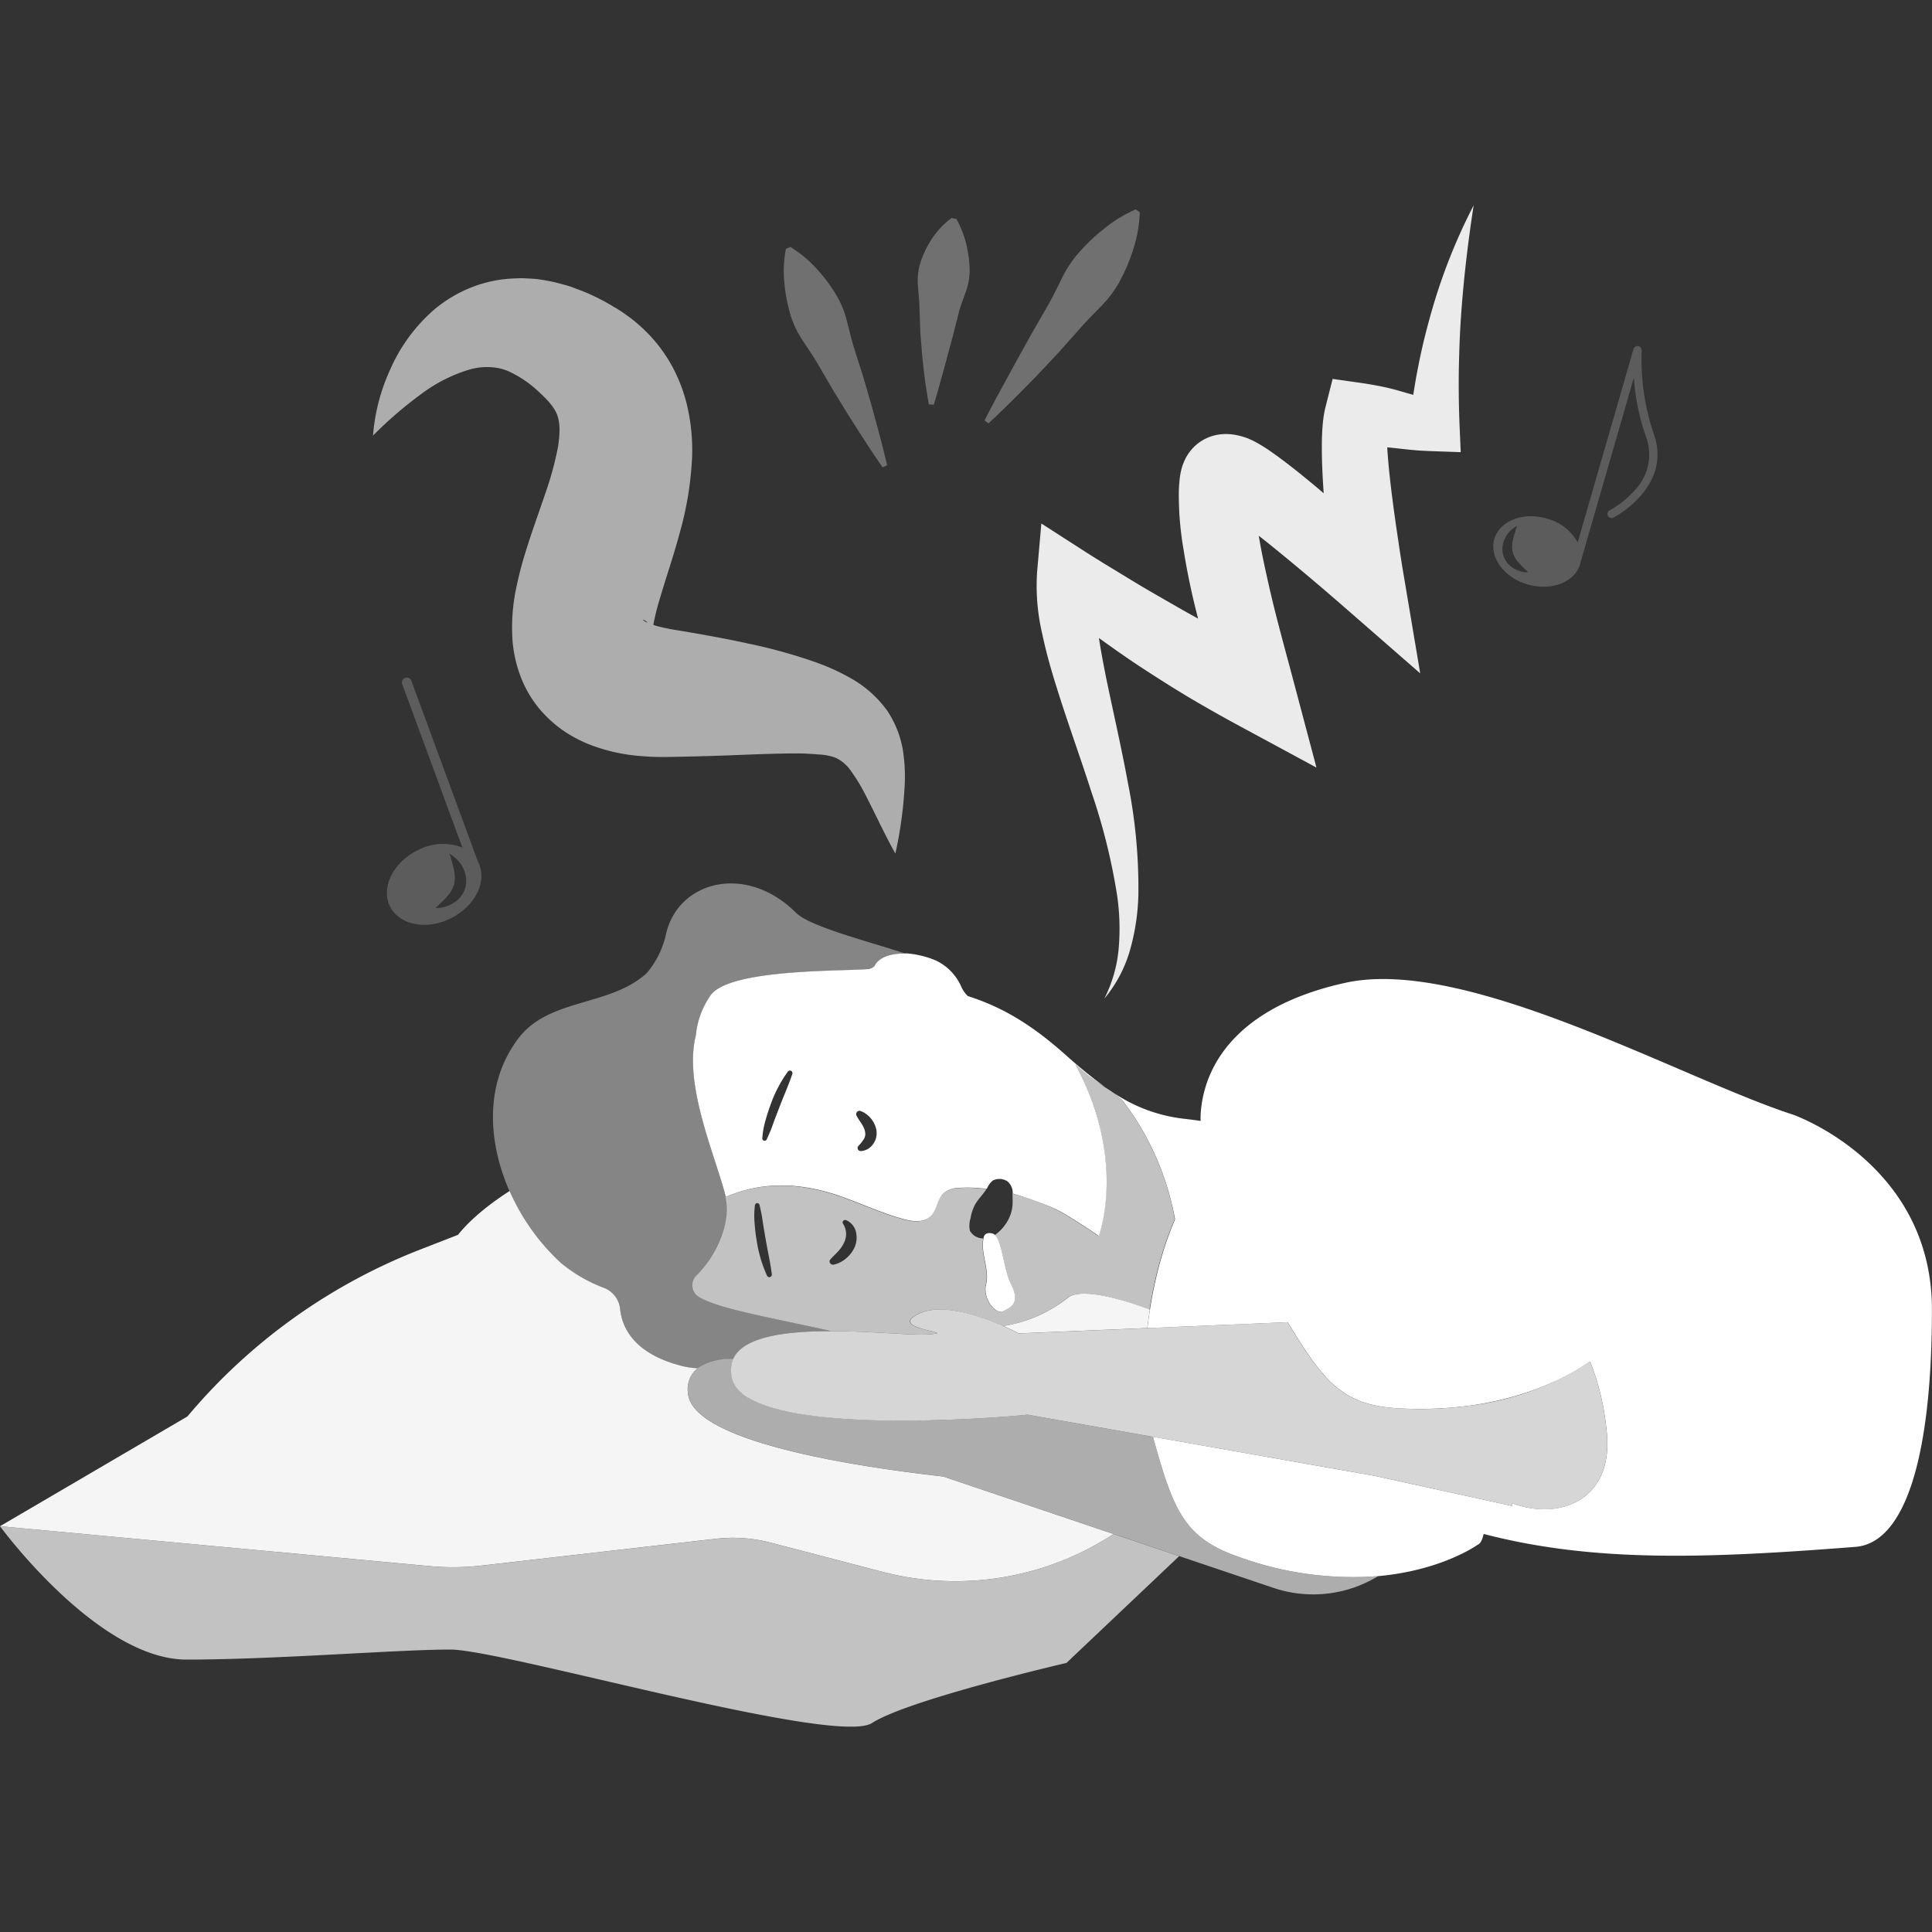 <svg viewBox="0 0 300 300" xmlns="http://www.w3.org/2000/svg"><rect x="0" y="0" width="300" height="300" fill="#333333" stroke="none"/><g fill="#fff"><path d="m 172.9 238.2 a 44.78 44.78 0 0 1 -35.84 5.89 l -17.39 -4.54 a 23.3 23.3 0 0 0 -8.54 -.6 l -36.36 4.16 a 38.75 38.75 0 0 1 -8 .09 l -66.77 -6.21 s 15.15 20.71 28.97 20.71 32.75 -1.56 40.94 -1.56 59.87 15.05 65.5 11.41 30.19 -9.33 30.19 -9.33 l 17.5 -16.58 z" opacity=".7"/><path d="m 166.47 236.03 l -20.02 -6.76 c -12.28 -1.38 -39.11 -5.2 -39.63 -12.99 a 4.15 4.15 0 0 1 1.5 -3.82 12.2 12.2 0 0 1 -2.21 -.3 c -7.76 -1.88 -9.52 -6.11 -9.81 -8.85 a 3.96 3.96 0 0 0 -2.52 -3.33 23.4 23.4 0 0 1 -6.65 -3.84 33.49 33.49 0 0 1 -8 -11.2 c -5.78 3.7 -8 6.8 -8 6.8 l -5.73 2.23 a 89.6 89.6 0 0 0 -36.3 25.98 l -29.1 17.04 66.77 6.2 a 38.75 38.75 0 0 0 8 -.09 l 36.36 -4.16 a 23.3 23.3 0 0 1 8.54 .6 l 17.39 4.54 a 44.78 44.78 0 0 0 35.84 -5.88 z" opacity=".95"/><path d="m 166.99 165.28 a 30.14 30.14 0 0 0 4.53 3.46 75.78 75.78 0 0 1 -6.04 -4.93 c -4.04 -3.57 -8.69 -7.09 -15.17 -9.13 a 4.35 4.35 0 0 1 -1.01 -1.39 8.1 8.1 0 0 0 -4.03 -4.17 14.83 14.83 0 0 0 -4.76 -1.1 l .17 .06 c -2.36 -.09 -4.25 .58 -4.89 1.94 a 1.82 1.82 0 0 1 -.8 .44 c -3.79 .39 -21.73 -.1 -24.67 4.12 a 13 13 0 0 0 -2.27 6.2 c -1.96 7.7 3.09 18.79 4.65 25.07 4.35 -1.86 10.35 -2.88 18.48 .14 3.09 1.14 6.1 2.51 9.28 3.35 1.39 .37 3.05 .52 4.07 -.49 1.01 -.99 1 -2.74 2.08 -3.66 a 3.87 3.87 0 0 1 2.21 -.73 20.58 20.58 0 0 1 4.39 .16 c .02 -.03 .05 -.06 .06 -.09 a 3.3 3.3 0 0 1 .89 -1.22 2.31 2.31 0 0 1 2.28 .13 2.36 2.36 0 0 1 .81 1.9 55.49 55.49 0 0 1 6.65 2.39 c 2.36 1.18 6.72 4.18 6.72 4.18 s 4.45 -11.67 -3.63 -26.63 z m -43.95 1.46 c -.58 1.76 -1.34 3.4 -1.98 5.1 -.33 .85 -.66 1.69 -.97 2.55 a 26.42 26.42 0 0 1 -1.04 2.55 .36 .36 0 0 1 -.68 -.17 12.81 12.81 0 0 1 .49 -2.77 c .25 -.9 .54 -1.79 .87 -2.67 a 20.29 20.29 0 0 1 2.62 -4.95 .4 .4 0 0 1 .69 .37 z m 12.98 10.01 a 3.08 3.08 0 0 1 -.55 1.04 2.47 2.47 0 0 1 -1.82 .95 .48 .48 0 0 1 -.36 -.8 l .03 -.03 a 6.03 6.03 0 0 0 .85 -1.09 1.49 1.49 0 0 0 .17 -1.02 3.15 3.15 0 0 0 -.47 -1.17 c -.24 -.41 -.56 -.82 -.84 -1.33 l -.02 -.04 a .53 .53 0 0 1 .2 -.71 .52 .52 0 0 1 .43 -.03 3.8 3.8 0 0 1 1.55 1.1 3.94 3.94 0 0 1 .91 1.93 3.11 3.11 0 0 1 -.08 1.19 z"/><path d="m 112.87 188.77 a 13.39 13.39 0 0 1 -.74 3.13 13.39 13.39 0 0 0 .74 -3.13 z"/><path d="m 123.61 141.74 c -7.77 -7.76 -18.34 -4.93 -20.19 3.31 a 14.02 14.02 0 0 1 -3.01 6.07 c -5.64 5.14 -14.88 3.86 -19.72 9.86 -5.42 6.91 -5.06 16.07 -1.57 23.99 a 33.49 33.49 0 0 0 8 11.2 23.4 23.4 0 0 0 6.66 3.83 3.96 3.96 0 0 1 2.52 3.33 c .29 2.74 2.05 6.97 9.81 8.85 a 12.2 12.2 0 0 0 2.21 .3 9.18 9.18 0 0 1 5.51 -1.4 c 1.43 -3.35 7.5 -4.26 13.9 -4.36 l -.06 -.01 h .06 q .72 -.01 1.44 -.01 c -9.24 -2.07 -17.39 -3.44 -20.52 -5.28 l .15 .09 c -.05 -.03 -.1 -.05 -.14 -.08 a 2.13 2.13 0 0 1 -.5 -3.32 16.79 16.79 0 0 0 3.99 -6.21 13.39 13.39 0 0 0 .74 -3.13 8.09 8.09 0 0 0 -.13 -2.71 c -1.5 -6.24 -6.68 -17.48 -4.7 -25.26 a 13 13 0 0 1 2.27 -6.2 c 2.94 -4.22 20.88 -3.73 24.67 -4.12 a 1.82 1.82 0 0 0 .8 -.44 c .64 -1.36 2.53 -2.03 4.89 -1.94 -6.1 -2 -14.95 -4.23 -17.08 -6.36 z" opacity=".4"/><path d="m 192.49 241.81 c -8.67 -2.97 -10.3 -7.33 -13.45 -18.7 l -19.51 -3.44 c -1.46 .15 -4.3 .39 -7.87 .59 -.27 .02 -.54 .03 -.82 .04 l -.63 .03 -.8 .04 -.73 .03 -.78 .03 c -.32 .01 -.65 .02 -.99 .04 h -.03 c -1.34 .05 -2.73 .08 -4.15 .1 h -.38 c -1.71 .02 -3.45 .02 -5.2 -.01 l -.61 -.01 q -.6 -.01 -1.2 -.03 h -.01 l -.31 -.01 c -.57 -.02 -1.13 -.04 -1.69 -.07 l -.35 -.02 q -.87 -.04 -1.73 -.1 c -.14 -.01 -.28 -.02 -.41 -.03 q -.65 -.05 -1.3 -.1 l -.52 -.05 q -.64 -.06 -1.26 -.13 l -.43 -.05 c -1.09 -.12 -2.14 -.27 -3.15 -.44 -.14 -.02 -.28 -.05 -.42 -.07 -.36 -.06 -.72 -.13 -1.07 -.2 l -.12 -.03 q -.71 -.14 -1.38 -.31 l -.26 -.06 c -.47 -.12 -.93 -.25 -1.36 -.38 -.06 -.02 -.12 -.04 -.19 -.06 q -.51 -.16 -.98 -.34 l -.12 -.05 q -.51 -.2 -.97 -.41 l -.08 -.04 a 11.52 11.52 0 0 1 -1.05 -.56 c -.04 -.02 -.07 -.04 -.11 -.06 a 7.82 7.82 0 0 1 -.78 -.56 c -.06 -.05 -.12 -.1 -.17 -.16 a 5.89 5.89 0 0 1 -.47 -.46 c -.06 -.07 -.12 -.14 -.18 -.22 a 4.29 4.29 0 0 1 -.33 -.47 c -.04 -.07 -.08 -.13 -.12 -.2 a 3.61 3.61 0 0 1 -.3 -.74 5.23 5.23 0 0 1 -.16 -1.95 4.08 4.08 0 0 1 .28 -1.14 9.18 9.18 0 0 0 -5.51 1.4 4.15 4.15 0 0 0 -1.5 3.82 c .52 7.79 27.36 11.61 39.63 12.99 l 20.02 6.76 6.4 2.16 10.2 3.44 14.95 5.04 a 19.36 19.36 0 0 0 15.97 -1.92 51.84 51.84 0 0 1 -21.51 -2.93 z" opacity=".6"/><path d="m 249.43 221.89 a 38.6 38.6 0 0 0 -2.53 -10.48 43.43 43.43 0 0 1 -18.55 6.84 58 58 0 0 1 -11.01 .45 c -8.86 -.45 -11.7 -4 -17.41 -13.39 l -2.35 .1 -7.34 .31 -6.18 .26 -1.86 .08 -4.05 .17 -19.97 .83 s -.94 -.51 -2.39 -1.15 c -.39 -.17 -.82 -.35 -1.27 -.54 -3.46 -1.4 -8.58 -2.93 -11.83 -1.38 -5.27 2.5 6.96 2.89 1.23 3.23 -2.33 .14 -8.24 -.47 -14.23 -.52 h -.53 c -6.91 -.01 -13.8 .77 -15.34 4.37 a 4.08 4.08 0 0 0 -.28 1.14 5.23 5.23 0 0 0 .16 1.95 3.53 3.53 0 0 0 .29 .73 l .01 .01 c .04 .07 .08 .13 .12 .2 a 4.29 4.29 0 0 0 .33 .47 c .06 .07 .12 .14 .18 .22 a 5.72 5.72 0 0 0 .47 .46 c .06 .05 .11 .11 .17 .16 a 7.82 7.82 0 0 0 .78 .56 c .03 .02 .07 .04 .11 .06 l .06 .03 c .24 .14 .49 .28 .75 .41 .08 .04 .16 .07 .24 .11 l .08 .04 c .24 .11 .49 .22 .74 .32 .08 .03 .15 .06 .23 .09 l .12 .05 q .47 .18 .98 .34 c .06 .02 .12 .04 .19 .06 .41 .13 .84 .25 1.28 .36 l .08 .02 c .09 .02 .18 .04 .26 .07 .34 .08 .69 .16 1.04 .24 l .33 .07 .12 .03 c .35 .07 .71 .14 1.07 .2 l .42 .07 c 1.01 .17 2.06 .31 3.15 .44 l .44 .05 h .04 q .6 .06 1.21 .12 h .01 l .53 .05 q .64 .06 1.3 .1 c .14 .01 .28 .02 .42 .03 q .86 .06 1.73 .1 l .35 .02 c .47 .02 .94 .04 1.41 .06 l .28 .01 .31 .01 q .6 .02 1.2 .03 l .62 .01 q .68 .01 1.36 .02 h .4 q .86 .01 1.72 0 h .59 c .38 0 .76 0 1.14 -.01 l .38 -.01 h .33 c .34 0 .68 -.01 1.02 -.02 .23 0 .47 -.01 .7 -.02 q .61 -.02 1.21 -.03 l .9 -.03 h .03 c .33 -.01 .66 -.02 .99 -.04 l .79 -.03 .73 -.03 .8 -.04 .63 -.03 .82 -.04 c 3.57 -.2 6.42 -.44 7.87 -.59 l 19.51 3.44 24.15 4.25 10.24 1.8 17.14 3.76 4.24 .93 -.06 -.43 c 7.64 2.84 16.03 -.68 14.65 -11.53 z" opacity=".8"/><path d="m 165.83 201.51 a 21.59 21.59 0 0 1 -10.03 4.39 c 1.45 .64 2.39 1.15 2.39 1.15 l 19.97 -.83 c .11 -.96 .24 -1.92 .39 -2.87 -4.56 -1.73 -10.76 -3.42 -12.72 -1.84 z" opacity=".95"/><path d="m 278.44 173.09 c -17.48 -5.67 -50.71 -24.59 -69.49 -20.49 -15.2 3.32 -21.6 11.32 -22.46 19.7 a 13.85 13.85 0 0 0 -.06 1.76 q -1.24 -.19 -2.59 -.34 a 24.51 24.51 0 0 1 -11.4 -4.36 l .01 .01 q .43 .3 .85 .63 c .28 .22 .57 .46 .86 .7 .57 .74 1.11 1.48 1.62 2.23 .03 .04 .06 .08 .09 .12 .49 .72 .94 1.45 1.37 2.18 .04 .07 .08 .13 .12 .2 q .62 1.07 1.16 2.15 c .04 .08 .08 .15 .12 .23 .36 .71 .68 1.43 .99 2.14 .03 .08 .07 .16 .1 .23 q .45 1.08 .84 2.15 c .03 .07 .05 .14 .07 .2 q .39 1.09 .71 2.16 c .02 .05 .03 .1 .05 .16 q .32 1.1 .58 2.18 l .02 .09 c .16 .65 .29 1.3 .41 1.94 .02 .09 .04 .19 .05 .28 a 53.02 53.02 0 0 0 -2.74 8.25 c -.47 1.88 -.86 3.82 -1.16 5.77 -.15 .96 -.28 1.91 -.39 2.87 l 5.91 -.25 4.73 -.2 7.23 -.3 1.56 -.07 2.35 -.1 c 5.71 9.39 8.55 12.93 17.41 13.39 .98 .05 1.93 .07 2.87 .08 .19 0 .38 0 .56 -.01 .76 0 1.51 -.02 2.24 -.05 .13 0 .26 -.02 .4 -.02 q 1.19 -.06 2.34 -.16 l .16 -.02 q 1.25 -.12 2.44 -.28 a 47.42 47.42 0 0 0 9.78 -2.4 l .09 -.03 c 1.1 -.41 2.14 -.84 3.1 -1.28 .11 -.05 .23 -.1 .33 -.15 .26 -.12 .51 -.24 .76 -.37 .18 -.09 .35 -.18 .52 -.26 .2 -.11 .41 -.21 .6 -.31 q .52 -.28 1 -.56 c .13 -.08 .26 -.15 .39 -.23 .24 -.14 .48 -.28 .71 -.43 l .32 -.2 c .32 -.2 .64 -.41 .94 -.61 a 38.61 38.61 0 0 1 2.53 10.48 c 1.38 10.85 -7.01 14.36 -14.67 11.53 l .06 .43 -4.24 -.93 -7.17 -1.57 -10 -2.19 -10.24 -1.8 -24.15 -4.26 c 3.16 11.38 4.78 15.74 13.45 18.7 a 51.82 51.82 0 0 0 21.52 2.94 c 9.97 -.89 15.46 -4.88 15.46 -4.88 s .57 -.07 .92 -1.67 c 17.05 4.44 34.41 3.83 57.7 2.01 7.79 -.57 11.91 -14.12 11.91 -36.86 s -21.55 -30.25 -21.55 -30.25 z"/><path d="m 181.98 187.12 l -.02 -.09 q -.26 -1.08 -.58 -2.18 c -.02 -.05 -.03 -.1 -.05 -.16 q -.32 -1.07 -.71 -2.16 c -.02 -.07 -.05 -.14 -.07 -.2 q -.39 -1.07 -.84 -2.15 c -.03 -.08 -.07 -.16 -.1 -.23 q -.46 -1.07 -.99 -2.14 c -.04 -.08 -.08 -.15 -.12 -.23 q -.54 -1.08 -1.16 -2.15 c -.04 -.07 -.08 -.13 -.12 -.2 -.43 -.73 -.88 -1.45 -1.37 -2.18 -.03 -.04 -.06 -.08 -.09 -.12 -.51 -.75 -1.04 -1.49 -1.62 -2.23 -.28 -.25 -.57 -.48 -.86 -.7 s -.56 -.43 -.85 -.63 a 40.26 40.26 0 0 1 -5.46 -4.1 c 8.08 14.96 3.6 26.65 3.6 26.65 s -4.36 -3 -6.72 -4.18 a 42.86 42.86 0 0 0 -6.64 -2.38 c .03 .41 .03 .81 .03 1.14 a 5.85 5.85 0 0 1 -1.02 3.47 6.3 6.3 0 0 1 -1.74 1.8 c 1.12 1.09 1.4 5.52 2.44 7.53 1.66 3.2 -.2 3.76 -1.17 4.3 -1.12 .63 -3.24 -1.93 -2.67 -4.17 s -.89 -4.92 -.4 -7.09 v -.04 a 2.34 2.34 0 0 1 -2.08 -1.2 3.99 3.99 0 0 1 .11 -1.96 6.64 6.64 0 0 1 .75 -2.18 c .48 -.83 1.2 -1.49 1.7 -2.31 a 20.58 20.58 0 0 0 -4.39 -.16 3.87 3.87 0 0 0 -2.21 .73 c -1.07 .92 -1.07 2.67 -2.08 3.66 -1.03 1.01 -2.69 .86 -4.07 .49 -3.18 -.84 -6.19 -2.21 -9.28 -3.35 -8.13 -3.02 -14.13 -2 -18.48 -.14 .02 .06 .03 .13 .05 .19 a 8.09 8.09 0 0 1 .13 2.71 13.39 13.39 0 0 1 -.74 3.13 16.79 16.79 0 0 1 -3.99 6.21 2.13 2.13 0 0 0 .1 3.01 2.1 2.1 0 0 0 .4 .29 c 3.13 1.85 11.28 3.21 20.52 5.28 h .53 c 6 .05 11.9 .65 14.23 .52 5.73 -.34 -6.5 -.73 -1.23 -3.23 3.25 -1.54 8.37 -.02 11.83 1.38 .45 .18 .88 .37 1.27 .54 a 21.59 21.59 0 0 0 10.04 -4.39 c 1.95 -1.58 8.16 .1 12.71 1.84 .14 -.89 .3 -1.77 .47 -2.65 .03 -.15 .06 -.31 .09 -.46 .18 -.89 .38 -1.78 .6 -2.65 a 52.93 52.93 0 0 1 2.75 -8.26 q -.16 -1.1 -.43 -2.22 z m -62.46 11.2 a .4 .4 0 0 1 -.41 -.22 20.36 20.36 0 0 1 -1.6 -5.38 c -.16 -.92 -.27 -1.86 -.34 -2.79 a 12.97 12.97 0 0 1 .06 -2.81 .36 .36 0 0 1 .7 -.04 27.24 27.24 0 0 1 .52 2.7 c .14 .9 .29 1.8 .45 2.69 .3 1.8 .72 3.56 .95 5.39 a .4 .4 0 0 1 -.33 .46 z m 13.15 -4.57 a 4.99 4.99 0 0 1 -1.32 1.68 4.49 4.49 0 0 1 -1.88 .94 .55 .55 0 0 1 -.63 -.34 .43 .43 0 0 1 .07 -.43 l .03 -.04 c .41 -.48 .86 -.85 1.22 -1.27 a 5.2 5.2 0 0 0 .9 -1.32 3.09 3.09 0 0 0 .32 -1.44 2.82 2.82 0 0 0 -.42 -1.41 l -.05 -.08 a .38 .38 0 0 1 .15 -.56 .46 .46 0 0 1 .36 0 2.64 2.64 0 0 1 1.53 2 3.79 3.79 0 0 1 -.28 2.28 z" opacity=".7"/><path d="m 156.95 199.31 c -1.04 -2.01 -1.32 -6.44 -2.44 -7.53 a .86 .86 0 0 0 -.36 -.23 c -1.28 -.34 -1.42 .55 -1.43 .75 v .04 c -.49 2.18 .98 4.85 .4 7.09 s 1.55 4.8 2.67 4.17 c .96 -.53 2.82 -1.09 1.16 -4.29 z"/><path d="m 228.83 31.88 a 88.97 88.97 0 0 0 -6.55 16.53 c -.82 2.87 -1.54 5.78 -2.1 8.72 -.28 1.39 -.51 2.78 -.73 4.18 -.62 -.17 -1.24 -.35 -1.9 -.54 -1.01 -.3 -2.13 -.58 -3.25 -.8 s -2.24 -.41 -3.33 -.56 l -4.04 -.57 -1.08 4.26 a 16.32 16.32 0 0 0 -.42 2.41 c -.07 .69 -.11 1.33 -.14 1.95 -.05 1.24 -.04 2.41 -.02 3.56 .04 1.89 .15 3.74 .27 5.57 -.5 -.42 -.99 -.85 -1.5 -1.27 -2.12 -1.75 -4.22 -3.47 -6.71 -5.21 a 25.27 25.27 0 0 0 -2.18 -1.37 c -.22 -.12 -.44 -.24 -.76 -.39 l -.44 -.2 c -.13 -.06 -.43 -.17 -.65 -.24 s -.53 -.17 -.66 -.2 l -.43 -.1 a 8.8 8.8 0 0 0 -1.39 -.2 7.41 7.41 0 0 0 -2.35 .23 6.99 6.99 0 0 0 -2.81 1.51 7.14 7.14 0 0 0 -1.66 2.22 8.11 8.11 0 0 0 -.6 1.71 10.73 10.73 0 0 0 -.2 1.12 c -.04 .29 -.05 .47 -.07 .71 -.05 .46 -.06 .88 -.08 1.31 a 49.48 49.48 0 0 0 .72 9.05 c .45 2.82 .99 5.54 1.63 8.22 .2 .86 .42 1.71 .64 2.57 -1.01 -.56 -2.02 -1.12 -3.03 -1.7 -2.45 -1.41 -4.92 -2.8 -7.34 -4.28 s -4.86 -2.93 -7.25 -4.47 l -6.72 -4.32 -.66 7.54 a 32.73 32.73 0 0 0 .82 9.69 c .63 2.96 1.43 5.75 2.3 8.49 1.72 5.48 3.64 10.73 5.33 16.02 a 95.14 95.14 0 0 1 3.97 15.97 35.85 35.85 0 0 1 .26 8.14 21.23 21.23 0 0 1 -2.25 7.94 20.56 20.56 0 0 0 4.01 -7.59 34.61 34.61 0 0 0 1.29 -8.65 83.08 83.08 0 0 0 -1.62 -17.23 c -1.03 -5.63 -2.32 -11.15 -3.43 -16.56 -.4 -2.02 -.78 -4.01 -1.08 -5.98 2.18 1.57 4.38 3.13 6.63 4.6 2.48 1.62 4.98 3.21 7.53 4.73 q 3.83 2.26 7.74 4.37 l 11.88 6.42 -3.5 -13.19 c -1.38 -5.21 -2.79 -10.2 -3.92 -15.22 -.56 -2.5 -1.11 -4.98 -1.51 -7.41 -.01 -.06 -.02 -.12 -.03 -.18 .44 .34 .87 .69 1.31 1.03 4.01 3.24 8.07 6.65 11.99 10.07 l 11.77 10.27 -2.56 -15.21 c -.35 -2.05 -.67 -4.19 -.98 -6.29 s -.61 -4.21 -.87 -6.31 -.49 -4.18 -.64 -6.21 c -.03 -.36 -.05 -.72 -.07 -1.08 .14 .01 .27 .03 .42 .04 l 3.15 .34 c 1.08 .11 2.17 .17 3.25 .21 l 4.59 .16 -.17 -3.91 c -.12 -2.83 -.16 -5.66 -.13 -8.51 .05 -2.85 .14 -5.71 .34 -8.58 .39 -5.73 1.07 -11.5 1.97 -17.33 z m -39.04 47.19 l .05 .01 c .01 0 -.02 0 -.05 -.01 z" opacity=".9"/><path d="m 140.23 116.66 a 15.75 15.75 0 0 0 -2.51 -6.37 17.64 17.64 0 0 0 -5.53 -4.93 34.34 34.34 0 0 0 -5.71 -2.59 81.3 81.3 0 0 0 -10.35 -2.85 c -3.33 -.73 -6.59 -1.32 -9.84 -1.87 l -1.22 -.2 c -.38 -.07 -.88 -.13 -1.13 -.2 l -.89 -.18 -.83 -.2 c -.27 -.07 -.53 -.15 -.77 -.23 .05 -.31 .12 -.67 .22 -1.08 .21 -1.03 .57 -2.3 .99 -3.67 .82 -2.76 1.91 -5.92 2.85 -9.41 a 51.8 51.8 0 0 0 1.96 -11.94 30.4 30.4 0 0 0 -.62 -7.25 24.6 24.6 0 0 0 -2.85 -7.47 23.52 23.52 0 0 0 -5.07 -6.01 25.89 25.89 0 0 0 -2.88 -2.12 c -.91 -.54 -1.77 -1.08 -2.74 -1.57 a 30.03 30.03 0 0 0 -2.97 -1.36 l -1.57 -.59 c -.52 -.19 -1.1 -.33 -1.65 -.49 a 26.73 26.73 0 0 0 -3.43 -.7 c -.58 -.09 -1.2 -.11 -1.79 -.14 a 13.27 13.27 0 0 0 -1.81 -.01 19.89 19.89 0 0 0 -7 1.44 20.92 20.92 0 0 0 -5.69 3.42 26.28 26.28 0 0 0 -6.82 9.31 30.26 30.26 0 0 0 -2.66 10.24 62.55 62.55 0 0 1 7.48 -6.45 23.86 23.86 0 0 1 7.54 -3.82 9.75 9.75 0 0 1 3.3 -.35 7.85 7.85 0 0 1 2.7 .62 17.4 17.4 0 0 1 4.95 3.42 c 1.99 1.82 2.62 3 2.84 4.12 a 7.66 7.66 0 0 1 .15 1.78 18.54 18.54 0 0 1 -.25 2.51 49.84 49.84 0 0 1 -1.97 7.19 c -.92 2.76 -2.03 5.74 -3.11 9.23 a 58.45 58.45 0 0 0 -1.47 5.8 29.58 29.58 0 0 0 -.5 7.75 20.44 20.44 0 0 0 1.07 5.09 17.78 17.78 0 0 0 2.87 5.24 19.06 19.06 0 0 0 4.2 3.85 20.73 20.73 0 0 0 4.22 2.14 27.44 27.44 0 0 0 7.21 1.61 c 1.08 .09 2.13 .17 3.14 .17 .56 .02 .88 0 1.31 0 l 1.23 -.02 c 3.26 -.06 6.51 -.15 9.67 -.28 s 6.27 -.24 9.04 -.25 c 1.37 -.01 2.63 .08 3.66 .17 a 8.73 8.73 0 0 1 2.52 .49 5.85 5.85 0 0 1 2.39 2.03 27.5 27.5 0 0 1 2.32 3.83 c 1.49 2.86 2.9 5.99 4.6 9.03 a 63.2 63.2 0 0 0 1.43 -10.28 26.75 26.75 0 0 0 -.23 -5.6 z m -40.22 -20.26 c -.18 -.12 -.17 -.21 -.08 -.17 a 1.63 1.63 0 0 1 .63 .47 2.8 2.8 0 0 1 -.55 -.3 z" opacity=".6"/><path d="m 137.04 72.56 c -1.8 -2.58 -3.47 -5.22 -5.15 -7.86 l -2.45 -3.98 -2.35 -4.03 c -.78 -1.35 -1.68 -2.64 -2.54 -3.94 a 15.21 15.21 0 0 1 -1.91 -4.22 25.41 25.41 0 0 1 -.85 -4.69 18.38 18.38 0 0 1 .24 -5.18 l .7 -.31 a 18.38 18.38 0 0 1 4 3.3 25.42 25.42 0 0 1 2.9 3.79 15.2 15.2 0 0 1 1.84 4.25 c .39 1.52 .74 3.05 1.21 4.53 l 1.41 4.45 1.3 4.49 c .82 3.02 1.66 6.02 2.36 9.09 z" opacity=".3"/><path d="m 144.24 62.8 c -.47 -2.46 -.77 -4.93 -1.03 -7.4 l -.3 -3.72 -.13 -3.72 c -.01 -1.24 -.18 -2.51 -.26 -3.77 a 9.38 9.38 0 0 1 .5 -3.7 15.35 15.35 0 0 1 1.74 -3.49 12.06 12.06 0 0 1 3.02 -3.15 l .74 .17 a 15.4 15.4 0 0 1 1.54 3.98 17.88 17.88 0 0 1 .5 3.68 9.46 9.46 0 0 1 -.55 3.51 c -.4 1.14 -.87 2.29 -1.16 3.46 l -.89 3.52 -.95 3.54 c -.66 2.36 -1.28 4.74 -2.01 7.13 z" opacity=".3"/><path d="m 152.88 65.28 c 1.55 -3.04 3.2 -6 4.81 -8.97 l 2.46 -4.43 2.52 -4.37 c .84 -1.46 1.56 -2.99 2.32 -4.51 a 18.15 18.15 0 0 1 2.85 -4.13 30.56 30.56 0 0 1 3.77 -3.49 21.22 21.22 0 0 1 4.74 -2.86 l .63 .43 a 20.27 20.27 0 0 1 -.92 5.48 29.03 29.03 0 0 1 -1.95 4.8 17.77 17.77 0 0 1 -2.94 4.13 c -1.19 1.23 -2.41 2.43 -3.53 3.71 l -3.38 3.8 -3.5 3.71 c -2.37 2.42 -4.76 4.85 -7.27 7.16 z" opacity=".3"/><path d="m 256.78 67.32 a 35.92 35.92 0 0 1 -1.86 -12.94 .65 .65 0 0 0 -1.26 -.22 l -8.68 30.06 a 7.74 7.74 0 0 0 -4.78 -3.7 c -3.68 -1.08 -7.34 .35 -8.16 3.17 s 1.49 5.99 5.17 7.06 7.34 -.35 8.16 -3.17 c .03 -.1 .05 -.21 .07 -.31 l 8.26 -28.61 a 34.94 34.94 0 0 0 1.87 9.1 7.95 7.95 0 0 1 -1.73 8.36 14.47 14.47 0 0 1 -3.81 3.07 .65 .65 0 1 0 .59 1.15 c .08 -.06 9.13 -4.79 6.16 -13.02 z m -21.84 20.87 a 3.68 3.68 0 0 1 -.98 -.91 4.02 4.02 0 0 1 -.36 -.6 c -.05 -.11 -.09 -.22 -.13 -.33 s -.07 -.23 -.1 -.35 a 3.53 3.53 0 0 1 -.02 -1.4 3.99 3.99 0 0 1 .46 -1.24 4.15 4.15 0 0 1 1.77 -1.7 19.93 19.93 0 0 0 -.65 2.15 4.26 4.26 0 0 0 -.06 1.84 3.78 3.78 0 0 0 .85 1.6 c .43 .53 .98 1.03 1.56 1.63 a 4.3 4.3 0 0 1 -2.34 -.69 z" opacity=".2"/><path d="m 74.26 133.87 c -.02 -.03 -.04 -.06 -.05 -.09 l -10.36 -28.14 a .76 .76 0 0 0 -1.42 .52 l 9.37 25.45 a 8.38 8.38 0 0 0 -7.03 .46 c -3.78 1.91 -5.66 5.8 -4.2 8.7 s 5.71 3.71 9.49 1.8 5.66 -5.8 4.2 -8.7 z m -1.98 3.85 c -.04 .13 -.07 .27 -.12 .4 s -.1 .26 -.16 .39 a 4.59 4.59 0 0 1 -.44 .69 4.29 4.29 0 0 1 -1.16 1.03 5.03 5.03 0 0 1 -2.77 .76 c .69 -.68 1.35 -1.25 1.86 -1.86 a 4.39 4.39 0 0 0 1.03 -1.85 4.97 4.97 0 0 0 -.02 -2.15 23.36 23.36 0 0 0 -.7 -2.53 4.85 4.85 0 0 1 2.03 2.03 4.72 4.72 0 0 1 .5 1.46 4.15 4.15 0 0 1 -.05 1.63 z" opacity=".2"/></g></svg>